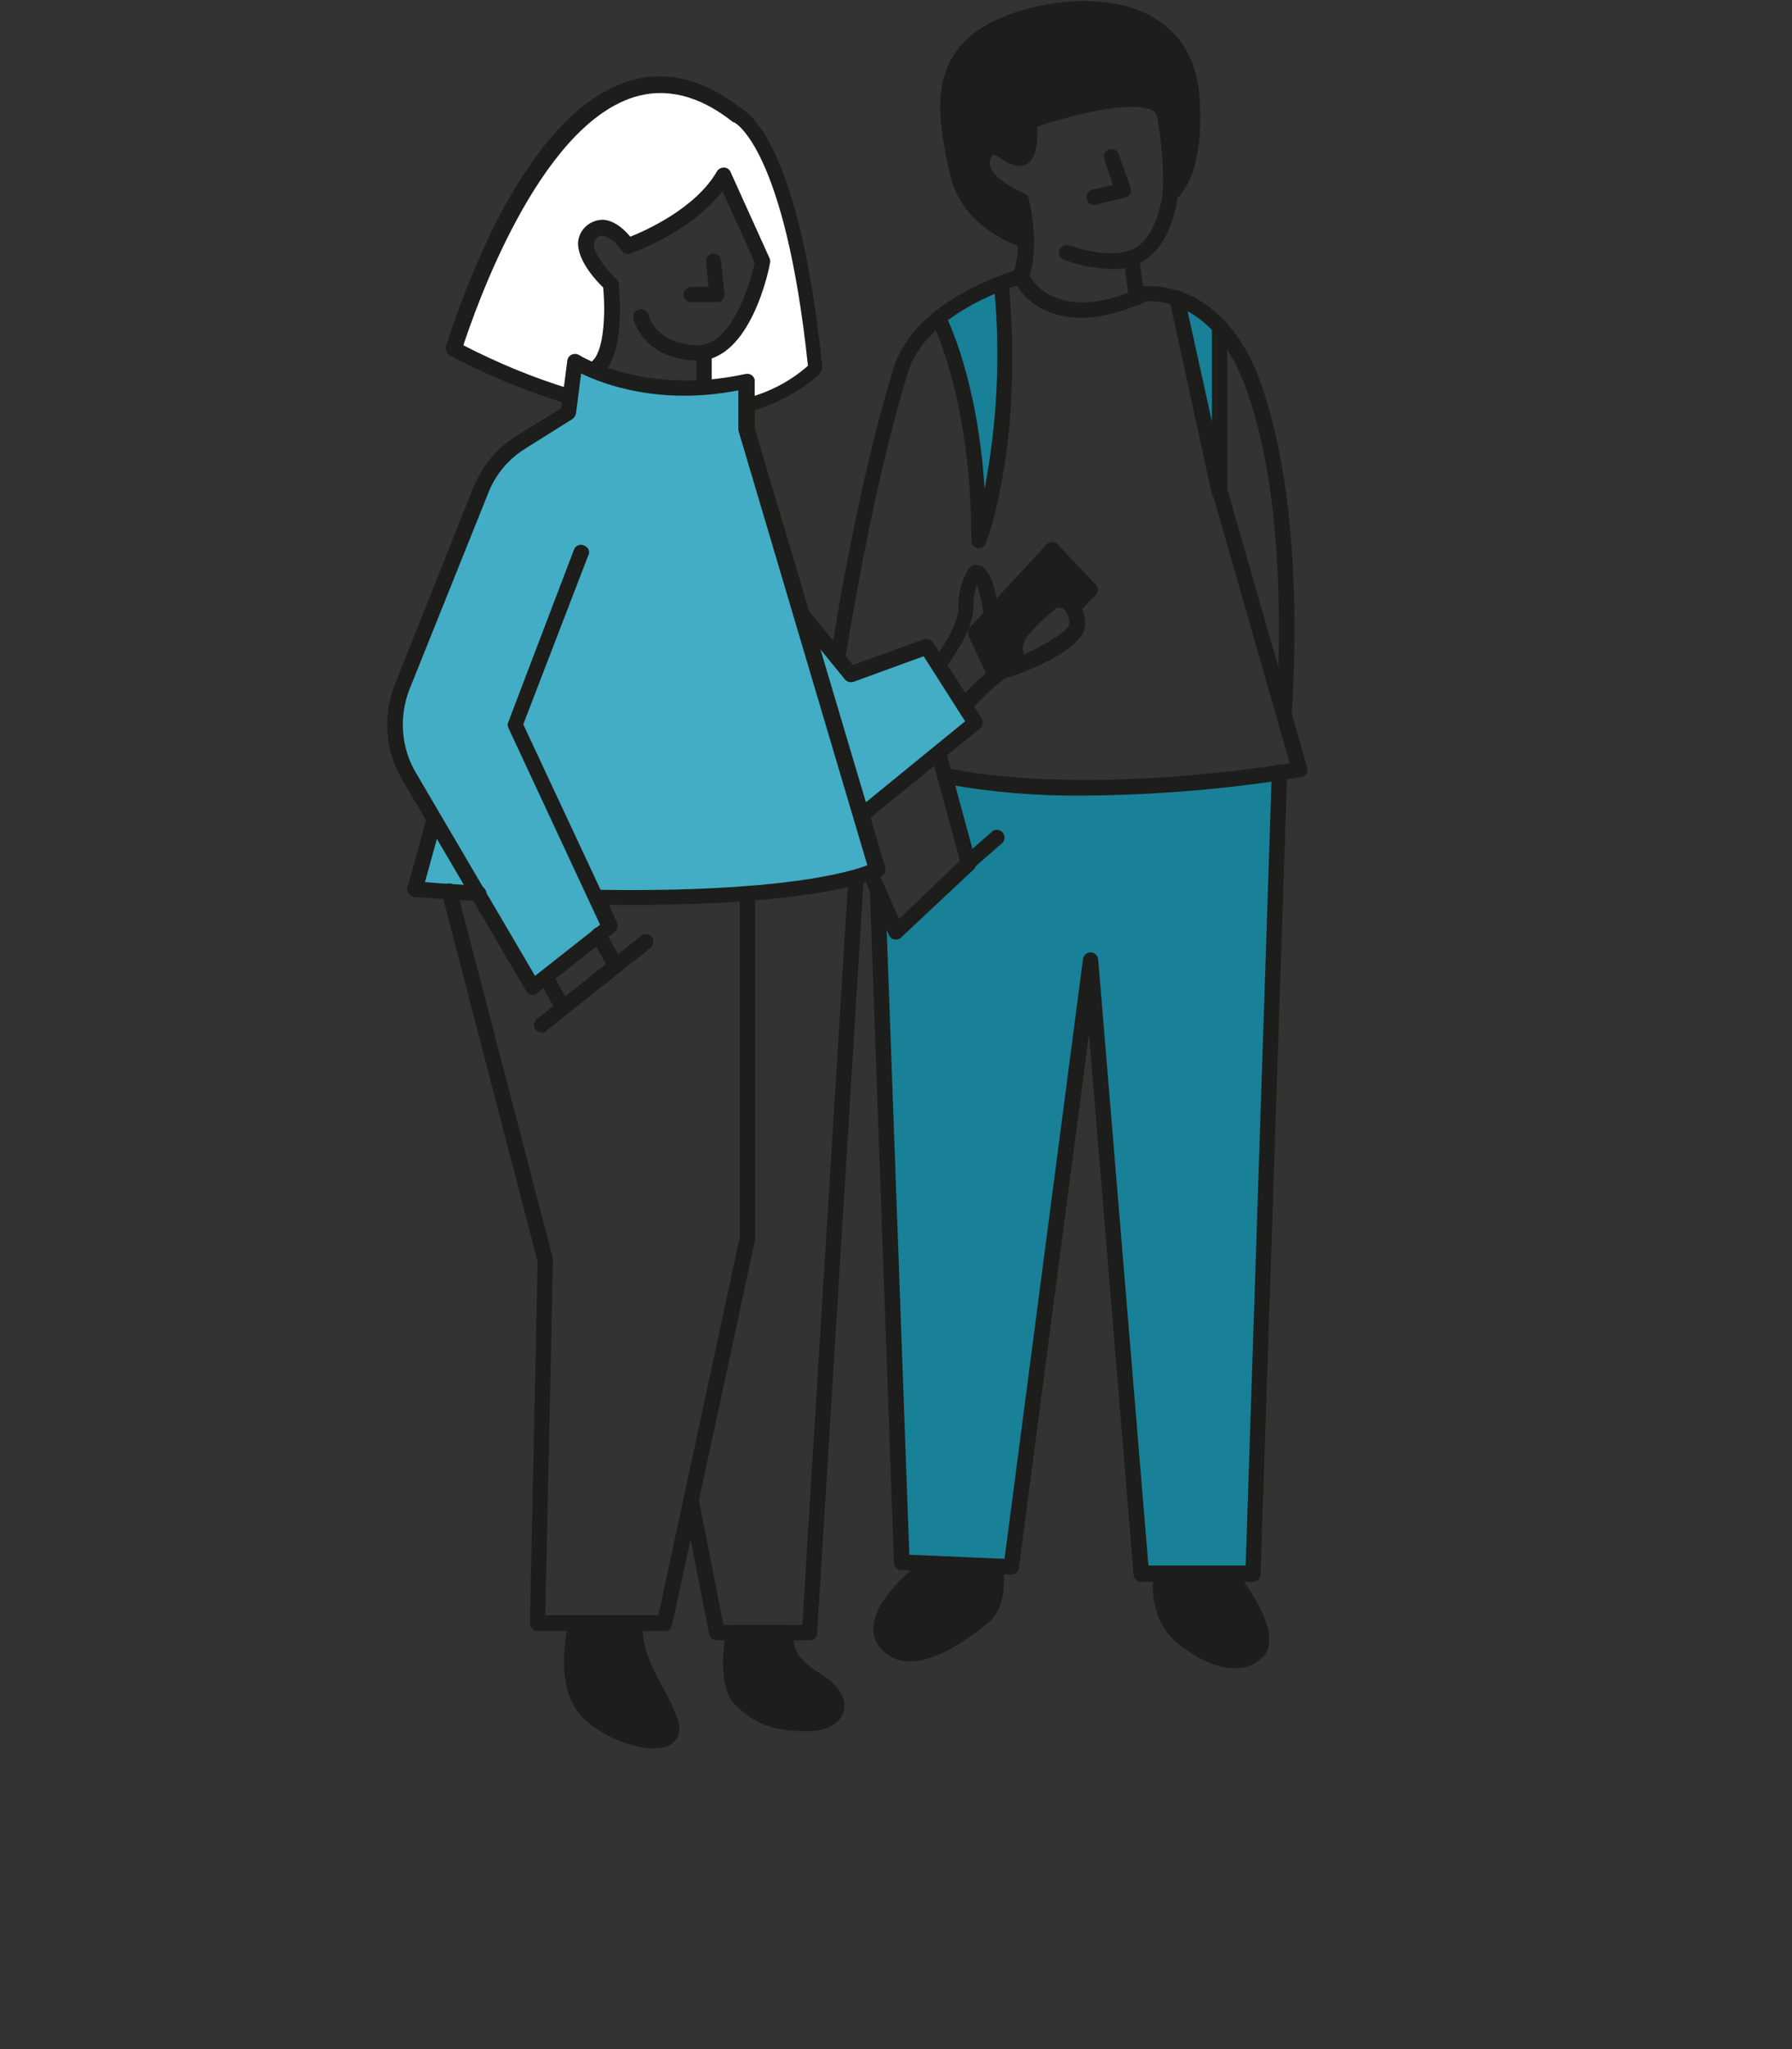 <?xml version="1.0" encoding="utf-8"?>
<!-- Generator: Adobe Illustrator 24.1.2, SVG Export Plug-In . SVG Version: 6.00 Build 0)  -->
<svg version="1.1" id="Layer_1" xmlns="http://www.w3.org/2000/svg" xmlns:xlink="http://www.w3.org/1999/xlink" x="0px" y="0px"
	 viewBox="0 0 350 400" style="enable-background:new 0 0 350 400;" xml:space="preserve">
<rect x="0" y="0" width="350" height="400" fill="#333333" stroke="none"/>
<style type="text/css">
	.st0{fill:#42ADC5;}
	.st1{fill:#188097;}
	.st2{fill:#FFFFFF;}
	.st3{fill:#1D1D1B;}
	.st4{fill:none;}
</style>
<g>
	<g id="Layer_21">
		<polygon class="st0" points="115.2,72 122.1,75.1 134.9,76.3 145.5,74.6 145.5,82.9 156.9,120.8 166.2,131.7 181.5,126.1 
			190.2,140.6 169.3,158.4 171,170.1 155.1,173.7 131.1,174.9 116.3,174.9 118.9,180.4 104.6,193.1 93.3,174.4 81,173.6 85,160.2 
			78,147 77.5,137.8 81,127.9 91.4,102 95.3,92.9 100.5,87.1 111,80.5 112.3,70.6 		"/>
		<polygon class="st1" points="184.6,151.7 206.4,153.7 229.4,153.7 249.8,150.9 244.7,307.3 222.9,307.3 213.1,190.7 197.4,306 
			176.1,305.1 171.4,176.8 174.8,181.6 189.1,168.4 		"/>
		<polygon class="st1" points="195.7,56.1 183.3,62 186.6,70.6 190.5,86.7 191,97.3 191.1,101.1 195.7,89.5 196.3,66.9 		"/>
		<polygon class="st1" points="229.9,58.3 236.5,88.1 238.3,83.9 238.3,63.9 233.1,59.1 		"/>
		<polygon class="st2" points="141.4,34.1 149,50.9 146,60.1 141.4,66.8 137.5,69 137.5,75.9 145.5,74.6 145.5,79.3 152.6,77.3 
			159.4,72 155.7,48 149.5,29.3 141.8,20.9 131.7,16.9 121.9,18.2 112.8,24.2 100.4,40.9 94.1,53.9 88.9,68.2 105.8,75.7 
			111.4,77.3 112.3,70.6 115.2,72 118.4,69 119.3,55.6 114.5,50.4 114.7,46.9 116.9,44.5 121.1,46.2 122.7,48 131.3,43.8 
			136.8,39.7 		"/>
		<polygon class="st3" points="201.7,24.3 200.5,29.8 198,29.8 193.1,29 191.8,32.1 193.9,35.6 198.6,39.5 199.4,45.9 195.1,44.4 
			189.1,38.5 186.3,29.6 185.3,19.9 187.5,11.7 193.5,6.1 202.2,2.8 211,1.6 219.4,2.5 226.1,5.7 230.2,10.2 232.4,16 232.8,26.2 
			229.9,34.6 227.9,20.9 221.5,18.7 212.1,20 		"/>
		<polygon class="st3" points="205.5,107.2 212.8,115 210.3,117.1 205.5,117.1 199.6,123 197.4,128.5 193.6,131.2 190.5,123.5 		"/>
		<polygon class="st3" points="181.5,305.3 194.5,305.9 194.1,311.7 190.8,316.5 181.5,322.8 174.2,322.8 172,317.8 174.5,312.1 		
			"/>
		<polygon class="st3" points="227.3,307.4 241,307.4 244.5,314 245.8,318.7 245.8,322.3 240.9,324.2 233.6,321.6 228,315.8 
			226.9,312 		"/>
	</g>
	<path class="st3" d="M104.1,194.2h-0.3c-0.4-0.1-0.8-0.3-1-0.7l-24.2-41.2c-3.4-5.7-3.9-12.7-1.4-18.9l15.2-38.1
		c1.7-4.3,4.7-7.9,8.6-10.3l8.6-5.3l1.2-9.3c0.1-0.8,0.8-1.4,1.7-1.3c0.2,0,0.4,0.1,0.6,0.2c0.1,0.1,12.9,8,32.5,3.7
		c0.8-0.2,1.6,0.3,1.8,1.1c0,0.1,0,0.2,0,0.3v9.2l25.5,85.7c0.2,0.7-0.1,1.4-0.7,1.7c-0.4,0.2-11.2,6.1-53.3,5.6l1.6,3.5
		c0.3,0.6,0.1,1.4-0.4,1.8l-15,11.8C104.8,194.1,104.5,194.2,104.1,194.2z M113.5,72.9l-1,7.8c-0.1,0.4-0.3,0.8-0.7,1.1l-9.1,5.7
		c-3.4,2.1-6,5.2-7.4,8.9L80,134.5c-2.1,5.3-1.7,11.4,1.2,16.3l23.3,39.7l12.7-10l-17.9-38.4c-0.2-0.4-0.2-0.8,0-1.2l12.8-33.6
		c0.3-0.8,1.2-1.2,2-0.8c0.8,0.3,1.2,1.2,0.8,1.9l-12.7,33l15.1,32.3c35,0.5,48.5-3.4,52.1-4.8l-25.1-84.6c0-0.1-0.1-0.3-0.1-0.4
		v-7.7C128.9,79.2,117.8,75,113.5,72.9z"/>
	<path class="st3" d="M93.4,175.9L93.4,175.9c-4.1-0.2-8.3-0.5-12.5-0.8c-0.8-0.1-1.4-0.8-1.4-1.6c0-0.1,0-0.2,0.1-0.3l3.7-13.4
		c0.2-0.8,1-1.3,1.8-1.1c0.8,0.2,1.3,1,1.1,1.8c0,0,0,0.1,0,0.1l-3.2,11.6c3.6,0.3,7.1,0.5,10.5,0.7c0.8,0,1.5,0.7,1.5,1.5
		C94.9,175.3,94.2,175.9,93.4,175.9L93.4,175.9L93.4,175.9z"/>
	<path class="st3" d="M129.9,318.4H105c-0.4,0-0.8-0.2-1.1-0.5c-0.3-0.3-0.4-0.7-0.4-1.1l1.5-70.5l-18.7-71.9
		c-0.2-0.8,0.2-1.6,1-1.9c0.8-0.2,1.6,0.2,1.9,1c0,0,0,0.1,0,0.1l18.8,72.1c0,0.1,0,0.3,0,0.4l-1.5,69.2h22.1l15.9-73.9v-66.9
		c0-0.8,0.7-1.5,1.5-1.5s1.5,0.7,1.5,1.5v67.1c0,0.1,0,0.2,0,0.3l-16.2,75.2C131.2,317.9,130.6,318.4,129.9,318.4z"/>
	<path class="st3" d="M158.1,320.2H140c-0.7,0-1.3-0.5-1.5-1.2l-5-25.6c-0.2-0.8,0.4-1.6,1.2-1.8c0.8-0.2,1.6,0.4,1.8,1.2l4.8,24.4
		h15.4l9-146c0.1-0.8,0.8-1.5,1.6-1.4s1.5,0.8,1.4,1.6l-9.1,147.4C159.6,319.6,158.9,320.3,158.1,320.2z"/>
	<path class="st3" d="M112.6,316.9c0,0-3.3,12.2,2.8,17.8s17.2,7.4,15.7,1.8s-6.8-10.9-7-18.8L112.6,316.9z"/>
	<path class="st3" d="M127.6,341.3c-4,0-9.5-2.2-13.3-5.5c-6.7-6.1-3.3-18.7-3.2-19.3c0.2-0.7,0.8-1.2,1.6-1.1l11.4,0.8
		c0.8,0.1,1.4,0.7,1.4,1.5c0.1,4.6,2.1,8.3,4,11.8c1.2,2.1,2.3,4.3,3,6.7c0.6,1.7-0.1,3.5-1.6,4.4
		C129.9,341.1,128.8,341.3,127.6,341.3z M113.8,318.4c-0.6,3-1.7,11.2,2.6,15.1s11.1,5.6,13,4.5c0.2-0.1,0.4-0.3,0.2-1.1
		c-0.7-2.1-1.6-4.1-2.7-6c-1.8-3.4-3.8-7.1-4.3-11.8L113.8,318.4z"/>
	<path class="st3" d="M143.3,318.7c0,0-1.9,9.8,1.4,13.1s7.1,5,13.8,4.6c5.2-0.3,7.4-4.5,0.2-8.8c-6.8-4.1-5.1-8.9-5.1-8.9H143.3z"
		/>
	<path class="st3" d="M156.6,337.9c-5.6,0-9.4-1.5-13-5.1c-3.8-3.8-2-13.4-1.8-14.4c0.1-0.7,0.8-1.2,1.5-1.2h10.4
		c0.5,0,0.9,0.2,1.2,0.6c0.3,0.4,0.4,0.9,0.2,1.4c0,0.1-1.1,3.7,4.5,7.1c5.4,3.2,5.6,6.2,5.2,7.7c-0.6,2.2-2.9,3.7-6.1,3.9
		C157.9,337.9,157.2,337.9,156.6,337.9z M144.6,320.2c-0.5,3.6-0.6,8.7,1.2,10.5c2.8,2.8,6,4.5,12.7,4.1c1.8-0.1,3.2-0.8,3.4-1.6
		s-0.7-2.5-3.8-4.4c-5-3-6-6.5-6-8.6L144.6,320.2z"/>
	<path class="st3" d="M119.8,189.2c-0.5,0-1-0.3-1.3-0.8l-2.9-5.1c-0.4-0.7-0.2-1.6,0.6-2.1c0.7-0.4,1.6-0.2,2,0.6l2.9,5.1
		c0.4,0.7,0.2,1.6-0.5,2c0,0,0,0,0,0C120.4,189.2,120.1,189.2,119.8,189.2z"/>
	<path class="st3" d="M109.3,197.1c-0.6,0-1.1-0.3-1.3-0.8l-2.6-4.8c-0.4-0.7-0.1-1.6,0.7-2c0.7-0.3,1.6-0.1,1.9,0.6l2.6,4.8
		c0.4,0.7,0.1,1.6-0.6,2C109.8,197,109.5,197,109.3,197.1z"/>
	<path class="st3" d="M105.8,201.6c-0.8,0-1.5-0.7-1.5-1.5c0-0.5,0.2-0.9,0.6-1.2l20.3-16.2c0.6-0.5,1.6-0.4,2.1,0.2
		c0.5,0.6,0.4,1.6-0.2,2.1l-20.4,16.2C106.5,201.5,106.2,201.6,105.8,201.6z"/>
	<path class="st3" d="M140,59h-5c-0.8,0-1.5-0.7-1.5-1.5s0.7-1.5,1.5-1.5h3.4l-0.5-4.9c-0.1-0.8,0.5-1.5,1.3-1.6
		c0.8-0.1,1.6,0.5,1.6,1.3l0.7,6.6c0,0.4-0.1,0.8-0.4,1.2C140.9,58.9,140.4,59,140,59z"/>
	<path class="st3" d="M137.5,76.6c-0.8,0-1.5-0.7-1.5-1.5V69c0-0.8,0.7-1.5,1.5-1.5s1.5,0.7,1.5,1.5v6.2
		C139,76,138.3,76.6,137.5,76.6z"/>
	<path class="st3" d="M116.2,73.5c-0.8,0-1.5-0.7-1.5-1.5c0-0.5,0.3-1,0.7-1.3c2.6-1.7,2.9-9.6,2.4-14.6c-1.3-1.2-4.7-4.9-4.9-8.3
		c-0.1-2.6,2-4.8,4.7-4.9c0.1,0,0.2,0,0.3,0c2.3,0.2,4.2,2.1,5.2,3.3c3.1-1.2,12.8-5.6,16.9-12.7c0.3-0.5,0.8-0.8,1.4-0.8
		c0.6,0,1.1,0.4,1.3,0.9l7.6,16.8c0.1,0.3,0.2,0.6,0.1,0.9c-0.1,0.8-3.7,19.1-14.1,19.1H136c-10.5-0.4-12.2-7.9-12.3-8.2
		c-0.2-0.8,0.3-1.6,1.2-1.8c0.8-0.2,1.6,0.3,1.8,1.2c0,0.2,1.4,5.5,9.4,5.8h0.2c6.4,0,10.1-11.3,11.1-16.2l-6.3-13.9
		c-6.1,8-17.5,12-18,12.2c-0.6,0.2-1.4,0-1.7-0.6c-0.7-1.1-2.4-2.8-3.7-2.9c-0.5,0-1,0.2-1.3,0.6c-0.3,0.3-0.5,0.8-0.4,1.2
		c0.1,2,2.7,5.1,4.3,6.6c0.3,0.2,0.4,0.6,0.5,0.9c0.2,1.5,1.5,14.7-3.7,18C116.8,73.5,116.5,73.5,116.2,73.5z"/>
	<path class="st3" d="M145.9,80.8c-0.8,0-1.5-0.7-1.5-1.5c0-0.7,0.5-1.3,1.1-1.5c4.5-1.1,8.8-3.3,12.3-6.4
		c-4.5-42.6-14.3-47.5-14.4-47.5c-0.1,0-0.3-0.1-0.4-0.2c-6.5-5.1-13-6.7-19.3-4.7c-18.7,6-30.9,41.5-33.2,48.4
		c6.8,3.5,13.8,6.4,21.1,8.6c0.8,0.2,1.3,1,1.1,1.8c-0.2,0.8-1,1.3-1.8,1.1c-0.1,0-0.1,0-0.2-0.1c-7.9-2.4-15.5-5.5-22.8-9.4
		c-0.6-0.3-1-1.1-0.8-1.8c2.5-7.9,5.6-15.6,9.2-23c8-16,16.9-25.7,26.3-28.7c7.2-2.3,14.6-0.6,21.9,5.1c2,1,11.7,7.8,16.1,50.6
		c0,0.4-0.1,0.8-0.4,1.2c-0.2,0.2-4.6,5-14.2,7.7C146.2,80.7,146.1,80.7,145.9,80.8z"/>
	<path class="st3" d="M168.3,160.8c-0.5,0-0.9-0.2-1.2-0.6c-0.5-0.6-0.4-1.6,0.2-2.1l21.2-17.3l-8.1-12.7l-13.7,5
		c-0.6,0.2-1.3,0-1.7-0.5l-9.7-11.9c-0.5-0.6-0.5-1.6,0.1-2.1c0.6-0.5,1.6-0.5,2.1,0.1c0,0,0,0,0.1,0.1l9,11l13.8-5
		c0.7-0.2,1.4,0,1.8,0.6l9.5,14.8c0.4,0.6,0.3,1.5-0.3,2l-22.2,18.1C169,160.7,168.6,160.8,168.3,160.8z"/>
	<path class="st3" d="M188.3,139.2c-0.4,0-0.7-0.1-1-0.4c-0.6-0.6-0.7-1.5-0.1-2.1c0,0,0,0,0,0c1.4-1.6,6.3-6.9,9-7.4
		c0.2-0.1,0.5-0.1,0.7-0.2l-0.1-1.8c-0.2-1.9,0.5-3.8,1.8-5.2c1.8-2.1,3.8-4,6-5.7c1.4-1,3.3-1,4.7,0c2,1.5,3,4,2.5,6.4
		c-0.9,4.3-12.8,9-14.9,9.4c-1.1,0.2-4.7,3.6-7.3,6.5C189.2,139,188.8,139.2,188.3,139.2z M206.8,118.6c-0.2,0-0.4,0.1-0.6,0.2
		c-2,1.6-3.8,3.3-5.4,5.2c-0.7,0.8-1.1,1.9-1,2.9l0.1,0.9c3.8-1.7,8.6-4.5,8.9-5.8c0.2-1.2-0.3-2.5-1.2-3.3
		C207.3,118.7,207.1,118.6,206.8,118.6z"/>
	<path class="st3" d="M194.1,132.7c-0.1,0-0.2,0-0.3,0c-0.4-0.1-0.8-0.4-1-0.8l-3.6-7.7c-0.3-0.6-0.2-1.2,0.2-1.7l15-16.2
		c0.3-0.3,0.7-0.5,1.1-0.5l0,0c0.4,0,0.8,0.2,1.1,0.5l7.4,7.8c0.6,0.6,0.6,1.5,0,2.1l-3.5,3.5c-0.6,0.6-1.5,0.6-2.1,0
		s-0.6-1.5,0-2.1l2.5-2.5l-5.3-5.6l-13.2,14.3l2.4,5.1l2-1.7c0.6-0.5,1.6-0.5,2.1,0.2c0,0,0,0,0,0c0.5,0.6,0.4,1.6-0.2,2.1l-3.5,2.9
		C194.8,132.5,194.5,132.7,194.1,132.7z"/>
	<path class="st3" d="M183.3,131.3c-0.3,0-0.7-0.1-0.9-0.3c-0.6-0.5-0.7-1.5-0.2-2.1c0,0,0,0,0,0c1.4-1.7,5-7,5-10.2
		c-0.1-2.7,0.6-5.5,2.1-7.8c0.2-0.3,0.6-0.5,0.9-0.6c0.6-0.1,1.3,0,1.8,0.4c1.9,1.4,2.8,6.2,3,8.2c0.1,0.8-0.5,1.6-1.3,1.7
		c-0.8,0.1-1.6-0.5-1.7-1.3l0,0c-0.2-1.7-0.6-3.4-1.2-5.1c-0.5,1.4-0.7,2.8-0.7,4.3c0,4.9-5.1,11.4-5.7,12.1
		C184.1,131.1,183.7,131.3,183.3,131.3z"/>
	<path class="st3" d="M250.8,141L250.8,141c-0.9,0-1.5-0.8-1.5-1.6c1.5-26.2-0.4-48.1-5.8-63.2c-6.2-17.8-17.9-17.5-19.6-17.4
		c-7.4,3.4-13.6,4.1-18.7,2.2c-3.2-1.1-5.8-3.5-7.3-6.5c-0.1-0.3-0.1-0.7,0-1.1c0.6-1.8,0.9-3.6,0.9-5.4
		c-2.4-0.9-11.3-4.7-13.3-14.2c-2-9.3-4-19,3.2-26c6.1-6.1,22.4-10,33.4-5.9c5.2,2,11.5,6.5,12.2,17.3c1,15.4-4.2,19.4-4.8,19.8
		c-0.5,0.3-1.1,0.4-1.6,0.1c-0.5-0.3-0.8-0.8-0.8-1.4c0.2-5-0.2-10-1.1-14.9c-0.1-0.5-0.5-1-0.9-1.2c-3.7-2.1-15.3,0.7-22.5,3.1
		c0.1,1.9,0,5.1-1.3,6.7c-0.5,0.6-1.2,0.9-1.9,1c-1.3,0-2.6-0.5-3.6-1.3c-0.5-0.3-1.5-0.9-1.8-0.9c0,0-0.3,0.2-0.6,1
		c-1,2.8,4.9,5.8,6.6,6.5c0.4,0.2,0.8,0.5,0.9,1c0.1,0.3,2.2,8.6,0.2,15.1c1.2,2.1,3.1,3.6,5.4,4.4c4.3,1.6,9.8,0.9,16.5-2.2
		c0.1-0.1,0.3-0.1,0.4-0.1c0.2,0,15.6-2,23,19.3c5.4,15.5,7.5,37.8,5.9,64.4C252.2,140.4,251.6,141,250.8,141z M211.8,3
		c-8.5,0-17.3,3.2-20.9,6.8c-5.6,5.5-4.6,12.8-2.3,23.3c1.4,6.8,7.4,10.3,10.2,11.6c-0.1-1.5-0.4-3-0.7-4.5c-3.9-1.7-9.2-5.5-7.5-10
		c0.3-1.3,1.2-2.3,2.4-2.8c1.6-0.6,3.1,0.4,4.4,1.2c0.5,0.4,1.1,0.7,1.7,0.9c0.5-0.6,0.7-3.3,0.5-5.6c-0.1-0.7,0.4-1.3,1-1.5
		c2-0.7,19.7-6.9,26.1-3.3c1.3,0.7,2.2,1.9,2.4,3.3c0.6,3.3,1,6.7,1.1,10.1c0.9-2.6,1.6-6.8,1.1-13c-0.5-7.4-3.9-12.3-10.2-14.7
		C218.1,3.5,214.9,3,211.8,3L211.8,3z"/>
	<path class="st3" d="M238.2,97.7c-0.7,0-1.3-0.5-1.5-1.2l-8.3-38c-0.2-0.8,0.4-1.6,1.2-1.8c0.8-0.2,1.6,0.3,1.7,1.1l5.4,24.5V63.9
		c0-0.8,0.7-1.5,1.5-1.5l0,0c0.8,0,1.5,0.7,1.5,1.5v32.3c0,0.8-0.6,1.4-1.3,1.5L238.2,97.7z"/>
	<path class="st3" d="M211.8,155.3c-9,0.1-17.9-0.6-26.7-2.2c-0.8-0.2-1.3-0.9-1.2-1.8c0.2-0.8,0.9-1.3,1.8-1.2l0,0
		c25.7,4.9,58.5,0.1,66.2-1.1l-15-52.4c-0.2-0.8,0.3-1.6,1.1-1.8c0.8-0.2,1.5,0.2,1.8,1l15.5,54c0.2,0.8-0.2,1.6-1,1.9
		c0,0-0.1,0-0.1,0C240.1,154,225.9,155.2,211.8,155.3z"/>
	<path class="st3" d="M163.6,130h-0.2c-0.8-0.1-1.4-0.9-1.2-1.7c3.4-21.5,8-42.7,12.4-56.6c4.3-13.6,23.7-18.9,24.5-19.2
		c0.8-0.2,1.6,0.3,1.8,1.1c0.2,0.8-0.3,1.6-1.1,1.8c-0.2,0-18.6,5.1-22.4,17.1c-4.3,13.8-8.9,34.8-12.3,56.2
		C165,129.4,164.3,129.9,163.6,130z"/>
	<path class="st3" d="M191.2,107c-0.1,0-0.2,0-0.3,0c-0.7-0.1-1.2-0.8-1.2-1.5c0.1-27.4-7.6-42.6-7.7-42.7c-0.4-0.7-0.1-1.6,0.6-2
		c0.7-0.4,1.6-0.1,2,0.6c0.3,0.6,6.3,12.2,7.7,34c2.5-12.9,3.1-26.1,1.9-39.1c-0.1-0.8,0.5-1.5,1.3-1.6c0,0,0,0,0,0
		c0.8-0.1,1.6,0.5,1.6,1.4c0,0,0,0,0,0c2.7,31.1-4.3,49.3-4.6,50.1C192.3,106.6,191.8,107,191.2,107z"/>
	<path class="st3" d="M175,183.4c-0.1,0-0.2,0-0.3,0c-0.5-0.1-0.9-0.4-1.1-0.9l-5-11.5c-0.4-0.7-0.1-1.6,0.7-2
		c0.7-0.4,1.6-0.1,2,0.7c0,0,0,0.1,0.1,0.2l4.2,9.5l11.9-11.4l-5.6-20.5c-0.2-0.8,0.3-1.6,1.1-1.8s1.6,0.3,1.8,1.1l5.8,21.4
		c0.1,0.5,0,1.1-0.4,1.5L176,183C175.7,183.3,175.4,183.4,175,183.4z"/>
	<path class="st3" d="M217,52.5c-3.2-0.1-6.3-0.7-9.2-1.8c-0.8-0.3-1.2-1.2-0.9-1.9s1.2-1.2,1.9-0.9c0.1,0,8.3,3.1,12.9,0.5
		c3.8-2.1,5.2-8.6,5.4-10.9c0.1-0.8,0.8-1.4,1.6-1.3c0.8,0.1,1.4,0.8,1.4,1.6c0,0,0,0,0,0c0,0.4-1,9.9-6.9,13.2
		C221.3,52.1,219.2,52.6,217,52.5z"/>
	<path class="st3" d="M213.9,40c-0.8,0.1-1.6-0.5-1.7-1.3s0.5-1.6,1.3-1.7l3.9-0.9l-1.7-5c-0.3-0.8,0.1-1.6,0.9-1.9
		c0.8-0.3,1.6,0.1,1.9,0.9l0,0l2.3,6.5c0.3,0.8-0.1,1.7-0.9,1.9c-0.1,0-0.1,0-0.2,0.1l-5.6,1.3C214.1,40,214,40,213.9,40z"/>
	<path class="st3" d="M222,59.6c-0.7,0-1.4-0.6-1.5-1.3l-1-7.6c-0.1-0.8,0.5-1.6,1.3-1.7c0.8-0.1,1.6,0.5,1.7,1.3l1,7.6
		c0.1,0.8-0.5,1.6-1.3,1.7L222,59.6z"/>
	<path class="st3" d="M244.7,308.8h-21.8c-0.8,0-1.4-0.6-1.5-1.4l-8.7-105.6l-13.7,104.3c-0.1,0.8-0.8,1.3-1.6,1.3l-21.4-0.9
		c-0.8,0-1.4-0.7-1.4-1.4l-4.7-131.1c0-0.8,0.6-1.5,1.4-1.6c0.8,0,1.5,0.6,1.6,1.4l4.7,129.7l18.6,0.8l15.3-116.9
		c0-0.8,0.7-1.5,1.5-1.5s1.5,0.7,1.5,1.5l0,0l9.8,118.2h19l5.1-155c0-0.8,0.7-1.5,1.6-1.4s1.5,0.7,1.4,1.6l0,0l-5.2,156.5
		C246.1,308.2,245.5,308.8,244.7,308.8z"/>
	<path class="st3" d="M241.3,325.7c-3.5,0-7.7-1.9-11.5-5.1c-5.9-5-4.5-13.2-4.5-13.5c0.1-0.8,0.8-1.4,1.7-1.3s1.4,0.8,1.3,1.7
		c0,0.1,0,0.1,0,0.2c0,0.1-1.1,6.9,3.4,10.7c3.4,2.9,7.4,4.6,10.1,4.4c1.1-0.1,2.1-0.5,2.8-1.4c1-1.2-0.2-6.1-5.7-13.1
		c-0.6-0.6-0.5-1.6,0.1-2.1s1.6-0.5,2.1,0.1c0,0,0.1,0.1,0.1,0.1c1.6,2,9.5,12.3,5.7,16.8c-1.2,1.4-2.9,2.3-4.8,2.4L241.3,325.7z"/>
	<path class="st3" d="M177.8,324.3c-2.2,0.1-4.2-0.8-5.7-2.4c-1.1-1.2-1.7-2.9-1.5-4.5c0.5-5.9,9.1-12.5,10.1-13.2
		c0.7-0.5,1.6-0.4,2.1,0.3c0.5,0.7,0.4,1.6-0.3,2.1l0,0c-2.3,1.7-8.5,7.1-8.9,11c-0.1,0.8,0.2,1.6,0.8,2.2c4.1,4.4,13-2.3,16.7-5.3
		c2.9-2.5,1.8-8.2,1.8-8.3c-0.2-0.8,0.3-1.6,1.1-1.8c0,0,0,0,0,0c0.8-0.2,1.6,0.4,1.8,1.2c0.1,0.3,1.5,7.6-2.8,11.2
		C187,321.7,181.8,324.3,177.8,324.3z"/>
	<path class="st3" d="M189.1,169.9c-0.8,0-1.5-0.7-1.5-1.5c0-0.4,0.2-0.9,0.5-1.1l5.6-4.9c0.6-0.6,1.6-0.5,2.1,0.1
		c0.6,0.6,0.5,1.6-0.1,2.1l-5.6,4.9C189.8,169.8,189.5,169.9,189.1,169.9z"/>
</g>
<rect x="0.3" class="st4" width="350" height="400"/>
</svg>
